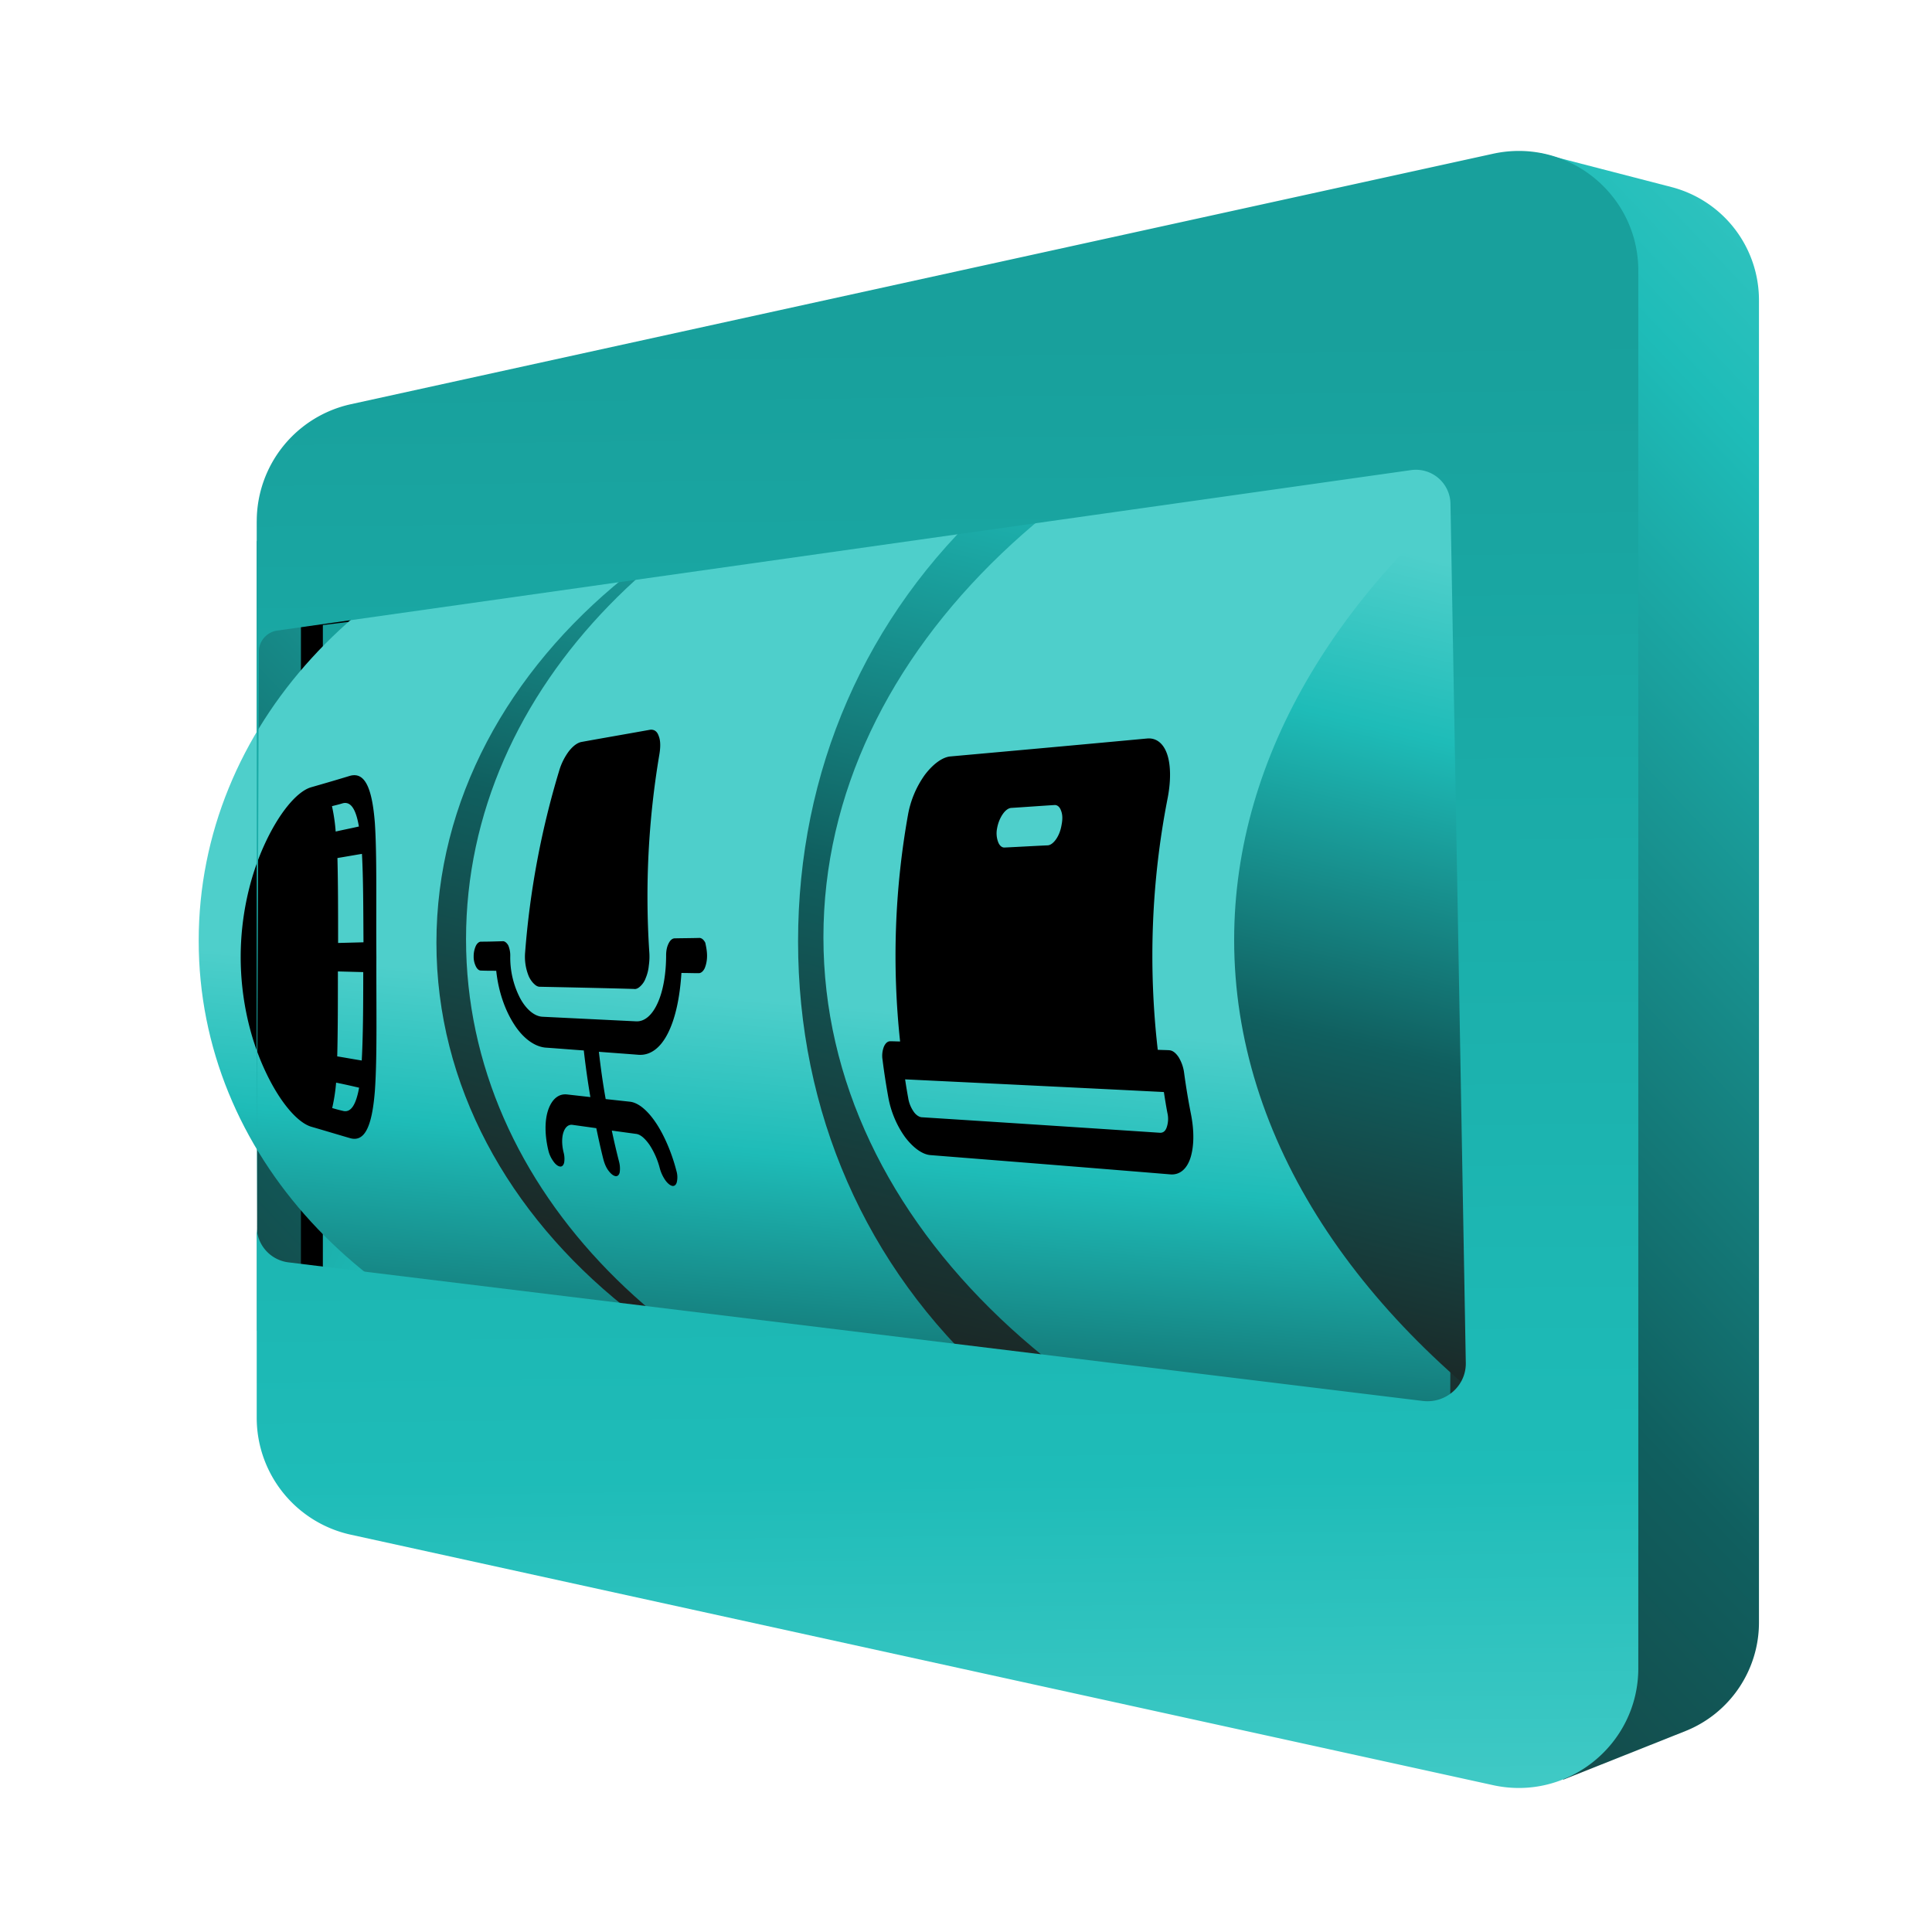 <svg xmlns="http://www.w3.org/2000/svg" width="64" height="64" fill="none"><path fill="url(#a)" d="M15.93 15.98s-7.426 1.754-7.426 1.957l.014 26.143 6.919 1.654 6.7-31.677"/><path fill="url(#b)" d="m51.023 5.072 4.344 1.124a3.87 3.87 0 0 1 2.901 3.742v43.81c0 1.58-.964 3.009-2.437 3.596l-4.046 1.61"/><path fill="#000" d="M53.495 15.414H9.969v32.735h43.526V15.413z"/><path fill="url(#c)" d="m52.865 47.06-42.17-4.735V20.707l42.17-5.293V47.06z"/><path fill="url(#d)" d="M31.355 47.895s-10.218-1.886-11.712-2.205c-7.477-1.63-13.061-7.426-13.061-14.525 0-7.122 5.613-12.974 13.119-14.656 1.472-.327 12.32-2.198 12.32-2.198"/><path fill="url(#e)" d="M35.705 48.236c-11.74.036-21.248-7.579-21.248-17.006 0-9.428 9.514-17.115 21.248-17.165"/><path fill="url(#f)" d="M47.404 51.332s-13.43-2.502-15.36-2.922c-9.572-2.082-16.606-8.97-16.606-17.296 0-8.347 7.07-15.316 16.679-17.463 1.907-.428 16.179-2.937 16.179-2.937"/><path fill="url(#g)" d="M51.087 52.014c-15.795-.269-24.65-9.587-24.65-20.828 0-11.24 8.855-20.653 24.65-21.037"/><path fill="url(#h)" d="M48.032 51.093c-12.045-2.56-20.755-10.537-20.755-20.044 0-9.522 8.753-17.593 20.842-20.248"/><path fill="url(#i)" d="M51.775 48.337c-6.773-4.489-10.892-10.595-10.892-17.201 0-6.157 3.575-11.9 9.536-16.324"/><path fill="#000" d="M12.418 27.263c-.094-1.19-.34-1.704-.834-1.56-.428.131-.856.255-1.284.378-.464.138-1.073.856-1.566 1.958-.464 1.03-.761 2.32-.761 3.662 0 1.35.297 2.633.761 3.662.493 1.103 1.102 1.813 1.566 1.958.428.124.856.254 1.284.378.493.152.74-.37.834-1.56.08-1.116.044-2.726.05-4.438-.014-1.711.023-3.321-.05-4.438zm-.377 3.952-.841.022c0-.986 0-1.936-.022-2.814.268-.043.544-.094.812-.137.044.79.044 1.805.051 2.93zm-.152-3.836c-.254.058-.515.109-.769.167a5.969 5.969 0 0 0-.123-.841c.116-.03.239-.058.355-.095.276-.072.442.21.537.77zm-.53 9.42a5.046 5.046 0 0 1-.355-.094 5.89 5.89 0 0 0 .13-.841c.254.05.508.109.762.167-.102.558-.268.84-.537.768zm.624-1.668c-.268-.043-.544-.094-.812-.137.022-.878.022-1.828.022-2.814l.84.022c0 1.116-.006 2.139-.05 2.93zm11.439-3.466c0 .152-.03.297-.08.413-.05.102-.123.16-.196.16-.188 0-.384-.007-.573-.007-.05.797-.195 1.5-.45 2.001-.246.486-.58.733-.964.71-.442-.035-.877-.065-1.32-.1.059.521.131 1.044.225 1.566l.798.087c.283.029.595.29.878.718.282.428.522 1.008.667 1.573a.727.727 0 0 1 .014.37c-.022.095-.08.138-.145.13-.072-.014-.16-.08-.24-.195a1.288 1.288 0 0 1-.18-.392 2.601 2.601 0 0 0-.341-.776c-.153-.217-.305-.348-.45-.362l-.798-.109c.073.348.153.689.24 1.03a.882.882 0 0 1 .021.355c-.021.094-.08.138-.145.123-.072-.014-.152-.08-.232-.188-.08-.109-.13-.24-.166-.377-.087-.341-.16-.682-.232-1.023l-.784-.109c-.138-.021-.246.073-.304.247-.058.174-.058.413.007.674a.789.789 0 0 1 .014.341c-.029.087-.072.13-.145.116-.065-.014-.145-.072-.217-.181a.988.988 0 0 1-.16-.355c-.123-.515-.123-1.001 0-1.35.124-.347.341-.529.617-.5l.776.087a28.23 28.23 0 0 1-.218-1.544c-.428-.03-.856-.066-1.276-.095-.356-.036-.733-.304-1.03-.768-.305-.472-.522-1.088-.595-1.777-.166 0-.34 0-.507-.007-.065 0-.124-.05-.167-.138a.717.717 0 0 1-.073-.34.83.83 0 0 1 .073-.342c.043-.087.109-.137.167-.137.246 0 .486-.008.732-.015.058 0 .123.05.174.138a.852.852 0 0 1 .066.348 2.934 2.934 0 0 0 .326 1.4c.203.377.478.602.74.616l3.103.152c.283.015.537-.21.718-.616.182-.406.276-.972.276-1.574 0-.152.029-.29.087-.399.05-.101.123-.16.196-.16.275-.006.544-.006.82-.014.072 0 .144.058.195.16.029.138.058.275.058.435zm-5.519 1.023c1.03.021 2.067.043 3.097.072.072.015.152-.029.217-.094a.678.678 0 0 0 .174-.269 1.38 1.38 0 0 0 .102-.413 2.05 2.05 0 0 0 .014-.471A28.252 28.252 0 0 1 21.841 25c.043-.253.043-.47-.022-.623-.05-.152-.152-.218-.283-.203-.761.137-1.523.268-2.284.406-.13.029-.268.13-.406.304-.13.174-.247.392-.32.639a28.207 28.207 0 0 0-1.13 6.019 1.695 1.695 0 0 0 .123.805c.05.108.116.195.181.253.058.058.13.095.203.087zm20.833 2.102c-.13-.007-.253-.007-.384-.014-.32-2.785-.21-5.613.334-8.369.101-.544.101-1.058-.022-1.421s-.363-.551-.667-.522c-2.176.203-4.344.399-6.513.594-.26.022-.573.247-.848.61a3.254 3.254 0 0 0-.558 1.327 26.585 26.585 0 0 0-.261 7.505c-.11 0-.218-.007-.327-.007-.087 0-.16.065-.21.181a.826.826 0 0 0-.044.436c.051.413.116.826.189 1.232.087.494.29.958.558 1.328.269.355.573.572.834.594 2.647.21 5.294.42 7.941.638.312.03.551-.166.674-.536.124-.385.131-.892.022-1.45a22.517 22.517 0 0 1-.232-1.4 1.325 1.325 0 0 0-.181-.5c-.094-.139-.196-.218-.305-.225zm-5.235-8.027c.478-.03.957-.066 1.428-.095.094-.007.174.058.218.182.05.123.058.275.021.464-.029.181-.087.34-.174.471-.087.13-.188.21-.282.218-.48.021-.95.05-1.43.072-.093.008-.173-.065-.217-.181a.822.822 0 0 1-.036-.45c.03-.174.094-.333.181-.464.087-.13.189-.21.29-.217zm5.17 10.102a.864.864 0 0 1-.022.478c-.043.13-.123.189-.232.181a3060.54 3060.54 0 0 0-7.89-.514c-.08-.008-.188-.073-.268-.196a1.089 1.089 0 0 1-.174-.443 18.27 18.27 0 0 1-.102-.616c2.858.138 5.715.276 8.572.42.036.233.073.465.116.69z"/><path fill="url(#j)" d="M8.504 17.263v29.704a3.965 3.965 0 0 0 3.118 3.872l37.834 8.296c2.472.544 4.815-1.341 4.815-3.872V8.967c0-2.531-2.343-4.417-4.816-3.873L11.623 13.39a3.97 3.97 0 0 0-3.118 3.873zm38.624 29.145-37.565-4.59a1.2 1.2 0 0 1-1.06-1.197l.073-19.036c0-.348.261-.646.602-.696l37.565-5.316a1.146 1.146 0 0 1 1.306 1.117l.507 28.427c.03.776-.652 1.385-1.428 1.291z"/><defs><linearGradient id="a" x1="-7.667" x2="31.655" y1="50.534" y2="13.093" gradientUnits="userSpaceOnUse"><stop stop-color="#1D1D1B"/><stop offset=".436" stop-color="#105F5F"/><stop offset=".797" stop-color="#1EBCB8"/><stop offset="1" stop-color="#4ECFCB"/></linearGradient><linearGradient id="b" x1="23.649" x2="74.541" y1="59.749" y2="11.291" gradientUnits="userSpaceOnUse"><stop stop-color="#1D1D1B"/><stop offset=".436" stop-color="#105F5F"/><stop offset=".797" stop-color="#1EBCB8"/><stop offset="1" stop-color="#4ECFCB"/></linearGradient><linearGradient id="c" x1="15.997" x2="24.676" y1="21.232" y2="25.431" gradientUnits="userSpaceOnUse"><stop stop-color="#18A09C"/><stop offset=".718" stop-color="#1EBCB8"/><stop offset="1" stop-color="#4ECFCB"/></linearGradient><linearGradient id="d" x1="17.344" x2="19.559" y1="57.561" y2="32.58" gradientUnits="userSpaceOnUse"><stop stop-color="#1D1D1B"/><stop offset=".436" stop-color="#105F5F"/><stop offset=".797" stop-color="#1EBCB8"/><stop offset="1" stop-color="#4ECFCB"/></linearGradient><linearGradient id="e" x1="23.664" x2="32.394" y1="44.904" y2="8.043" gradientUnits="userSpaceOnUse"><stop stop-color="#1D1D1B"/><stop offset=".436" stop-color="#105F5F"/><stop offset=".797" stop-color="#1EBCB8"/><stop offset="1" stop-color="#4ECFCB"/></linearGradient><linearGradient id="f" x1="29.844" x2="32.059" y1="58.67" y2="33.688" gradientUnits="userSpaceOnUse"><stop stop-color="#1D1D1B"/><stop offset=".436" stop-color="#105F5F"/><stop offset=".797" stop-color="#1EBCB8"/><stop offset="1" stop-color="#4ECFCB"/></linearGradient><linearGradient id="g" x1="36.721" x2="46.078" y1="49.007" y2="9.502" gradientUnits="userSpaceOnUse"><stop stop-color="#1D1D1B"/><stop offset=".436" stop-color="#105F5F"/><stop offset=".797" stop-color="#1EBCB8"/><stop offset="1" stop-color="#4ECFCB"/></linearGradient><linearGradient id="h" x1="36.015" x2="38.23" y1="59.217" y2="34.236" gradientUnits="userSpaceOnUse"><stop stop-color="#1D1D1B"/><stop offset=".436" stop-color="#105F5F"/><stop offset=".797" stop-color="#1EBCB8"/><stop offset="1" stop-color="#4ECFCB"/></linearGradient><linearGradient id="i" x1="44.305" x2="50.942" y1="47.34" y2="19.317" gradientUnits="userSpaceOnUse"><stop stop-color="#1D1D1B"/><stop offset=".436" stop-color="#105F5F"/><stop offset=".797" stop-color="#1EBCB8"/><stop offset="1" stop-color="#4ECFCB"/></linearGradient><linearGradient id="j" x1="31.21" x2="31.76" y1="11.136" y2="63.783" gradientUnits="userSpaceOnUse"><stop stop-color="#18A09C"/><stop offset=".718" stop-color="#1EBCB8"/><stop offset="1" stop-color="#4ECFCB"/></linearGradient></defs></svg>